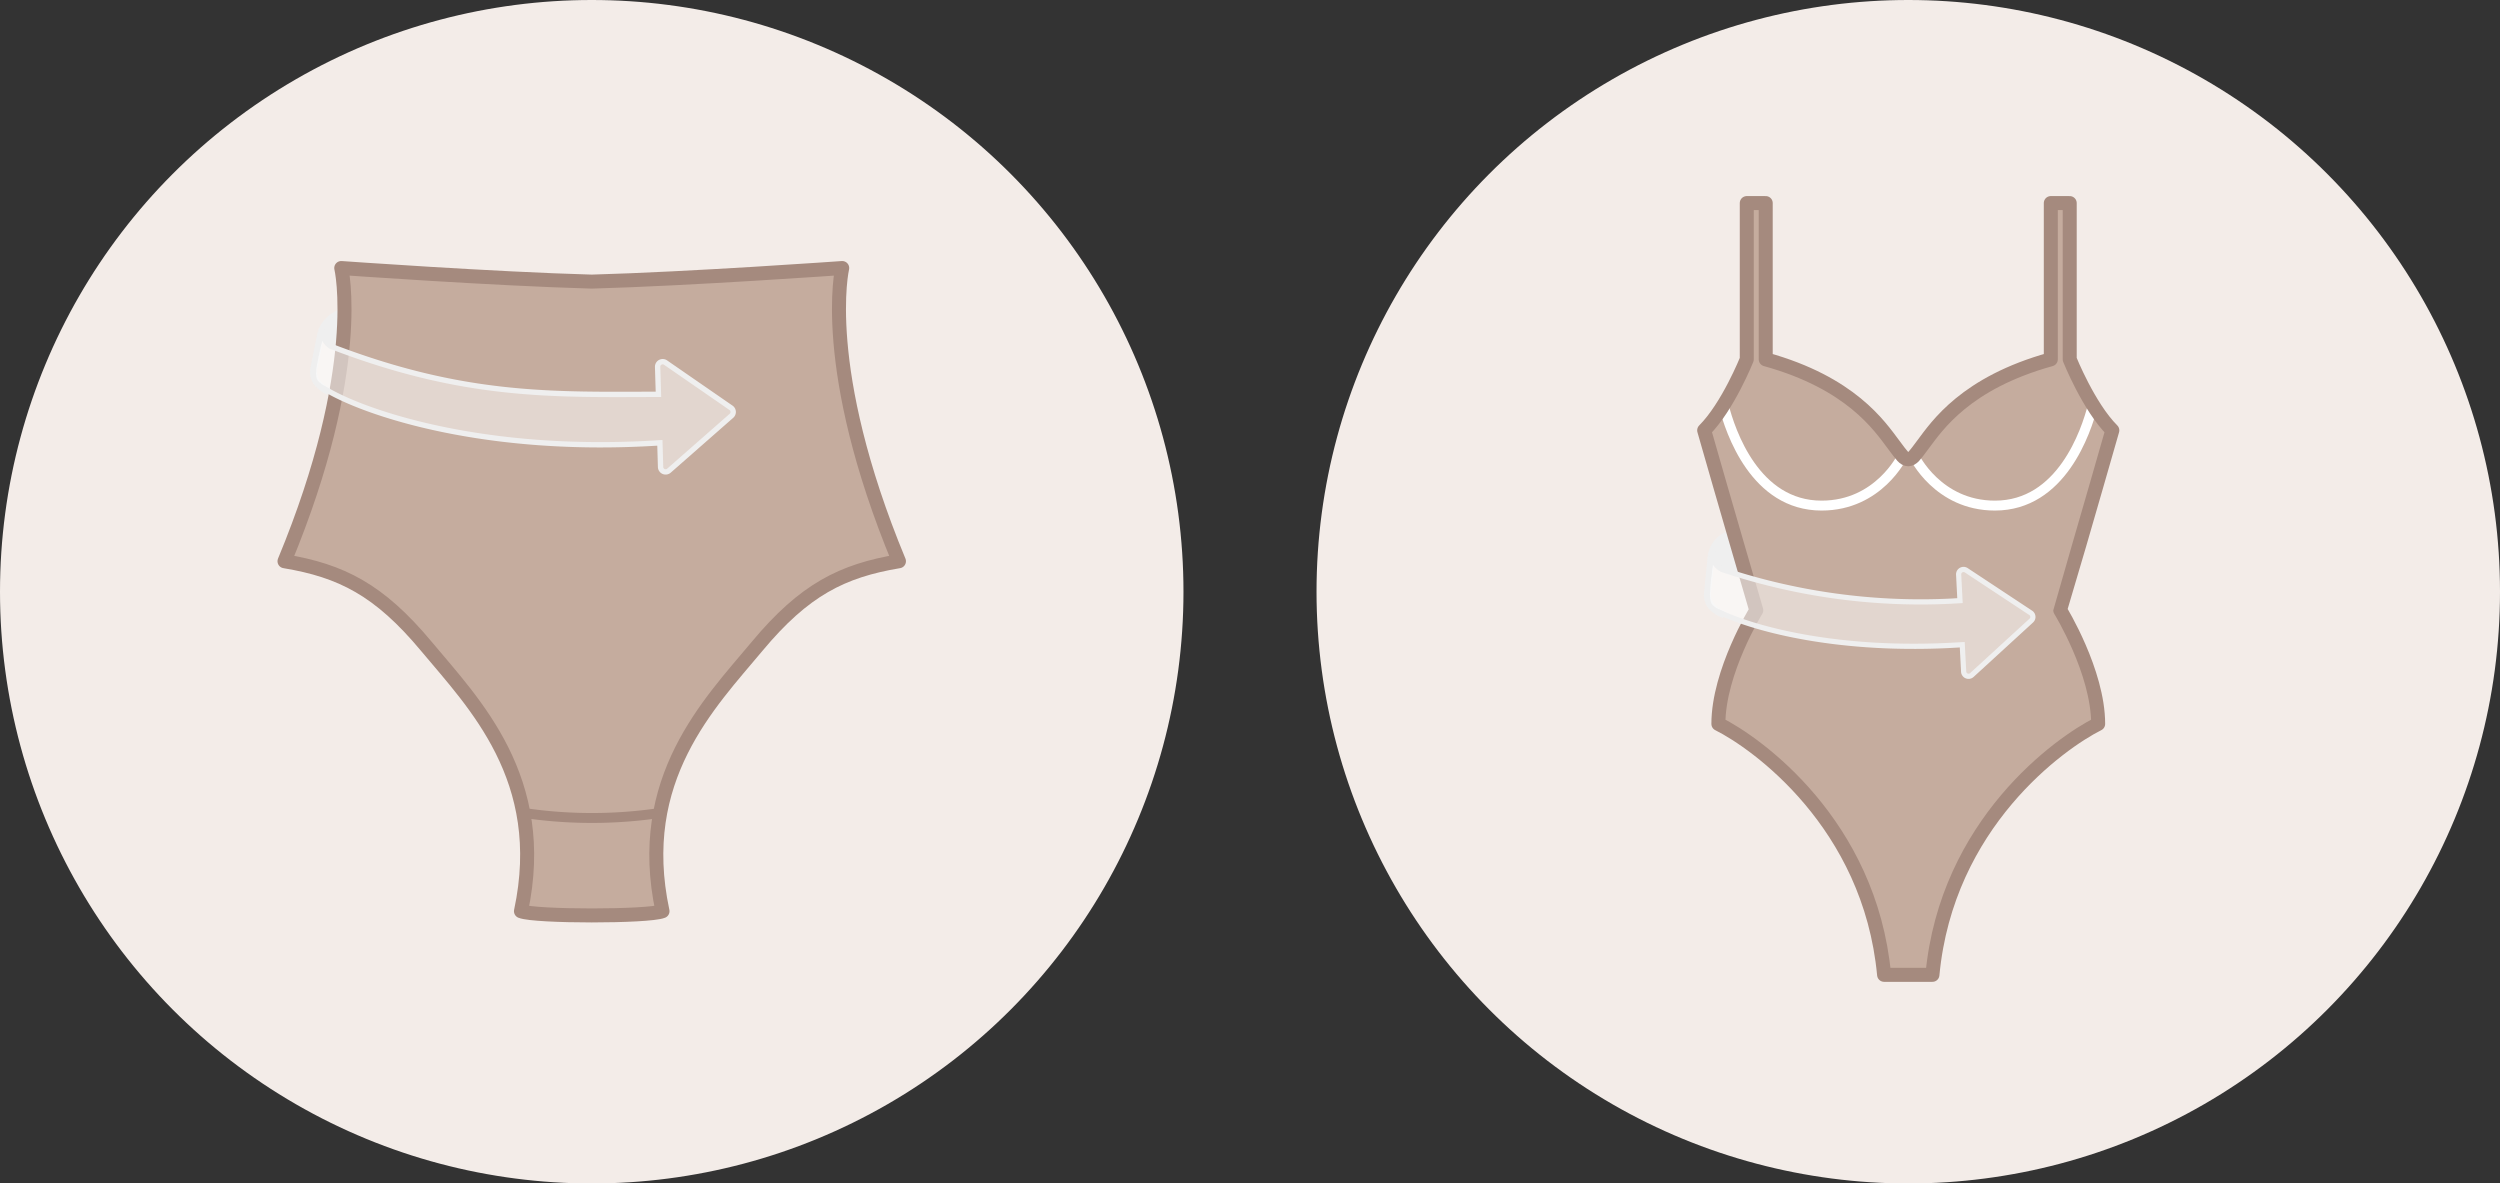 <svg viewBox="0 0 357 169" height="169" width="357" xmlns="http://www.w3.org/2000/svg">
  <rect x="0" y="0" width="357" height="169" fill="#333333" stroke="none"/>
  <g transform="translate(12 -86)" data-name="Groupe 3842" id="Groupe_3842">
    <g data-name="Groupe 3852" id="Groupe_3852">
      <circle fill="#f3ece8" transform="translate(-12 86)" r="84.5" cy="84.5" cx="84.5" data-name="Ellipse 74" id="Ellipse_74"></circle>
      <g transform="translate(28.627 124.275)" data-name="03" id="_03">
        <path stroke-width="1" stroke="#efefef" fill="rgba(0,0,0,0)" transform="translate(-3.88 -4.454)" d="M9.122,13.574A4.807,4.807,0,0,1,11.7,10.917" data-name="Tracé 7711" id="Tracé_7711"></path>
        <path fill="#efefef" transform="translate(-3.936 -4.257)" d="M12.284,10.3c-.864.759-5.393,3.069-1.3,5.712,4.553,2.212,1.3-5.712,1.3-5.712" data-name="Tracé 7712" id="Tracé_7712"></path>
        <path fill="#c5ac9e" transform="translate(-1.417 -1.417)" d="M81.058,1.417S59.313,2.97,45.289,3.356C31.265,2.97,9.521,1.417,9.521,1.417S12.9,15.6,1.417,43.287c8.1,1.351,13.506,4.052,20.26,12.156S39.235,74.352,35.184,93.262c2.015.806,18.2.806,20.212,0C51.344,74.352,62.149,63.547,68.9,55.443s12.156-10.8,20.26-12.156c-11.481-27.688-8.1-41.87-8.1-41.87" data-name="Tracé 7713" id="Tracé_7713"></path>
        <path stroke-width="2" stroke-linejoin="round" stroke-linecap="round" stroke="#a58a7e" fill="rgba(0,0,0,0)" transform="translate(-1.417 -1.417)" d="M81.058,1.417S59.313,2.97,45.289,3.356C31.265,2.97,9.521,1.417,9.521,1.417S12.9,15.6,1.417,43.287c8.1,1.351,13.506,4.052,20.26,12.156S39.235,74.352,35.184,93.262c2.015.806,18.2.806,20.212,0C51.344,74.352,62.149,63.547,68.9,55.443s12.156-10.8,20.26-12.156C77.681,15.6,81.058,1.417,81.058,1.417Z" data-name="Tracé 7714" id="Tracé_7714"></path>
        <path stroke-width="1.417" stroke-linejoin="round" stroke-linecap="round" stroke="#a58a7e" fill="rgba(0,0,0,0)" transform="translate(-17.505 -37.991)" d="M51.736,115.812a66.131,66.131,0,0,0,19.342,0" data-name="Tracé 7715" id="Tracé_7715"></path>
        <path stroke-width="1" stroke="#efefef" fill="rgba(0,0,0,0)" transform="translate(-3.365 -5.703)" d="M8.607,14.823l-1.02,5.1s-.68,2.041,2.041,3.4" data-name="Tracé 7716" id="Tracé_7716"></path>
        <path opacity="0.5" fill="#fff" transform="translate(-3.359 -5.498)" d="M67.123,25.461,57.774,19a.723.723,0,0,0-1.134.616l.118,3.916c-15.175.043-27.775.459-46.8-6.87A2.573,2.573,0,0,1,8.8,14.18s-.883,3.158-1.225,5.392.342,2.528,1.869,3.386c5.636,3.3,22.667,9.119,47.518,7.5l.1,3.452a.723.723,0,0,0,1.2.521l8.92-7.83a.723.723,0,0,0-.066-1.138" data-name="Tracé 7717" id="Tracé_7717"></path>
        <path stroke-width="0.764" stroke="#efefef" fill="rgba(0,0,0,0)" transform="translate(-3.359 -5.498)" d="M67.123,25.461,57.774,19a.723.723,0,0,0-1.134.616l.118,3.916c-15.175.043-27.775.459-46.8-6.87A2.573,2.573,0,0,1,8.8,14.18s-.883,3.158-1.225,5.392.342,2.528,1.869,3.386c5.636,3.3,22.667,9.119,47.518,7.5l.1,3.452a.723.723,0,0,0,1.2.521l8.92-7.83A.723.723,0,0,0,67.123,25.461Z" data-name="Tracé 7718" id="Tracé_7718"></path>
      </g>
    </g>
    <g transform="translate(-211 -3944)" data-name="Groupe 3850" id="Groupe_3850">
      <circle fill="#f3ece8" transform="translate(387 4030)" r="84.5" cy="84.5" cx="84.5" data-name="Ellipse 72" id="Ellipse_72"></circle>
      <g transform="translate(441.393 4058.036)" data-name="02" id="_02">
        <path fill="#efefef" transform="translate(-0.967 -22.593)" d="M6.476,70.667s-2.723.6-3.267,2.025.2,2.96.946,3.105,2.852.827,2.852.827Z" data-name="Tracé 7702" id="Tracé_7702"></path>
        <path stroke-width="1" stroke="#efefef" fill="rgba(0,0,0,0)" transform="translate(-0.917 -22.576)" d="M2.881,73.966a3.936,3.936,0,0,1,3.835-3.351" data-name="Tracé 7703" id="Tracé_7703"></path>
        <path fill="#c5ac9e" transform="translate(-0.453 -0.453)" d="M59.7,33.871c-3.38-3.38-6.085-10.142-6.085-10.142V1.417h-2.7V23.729c-12.17,3.38-16.227,9.465-18.255,12.17-1.254,1.671-1.474,2.051-2.1,2.1-.625-.046-.846-.426-2.1-2.1-2.029-2.7-6.085-8.79-18.255-12.17V1.417H7.5V23.729S4.8,30.49,1.417,33.871c2.7,9.465,7.438,25.692,7.438,25.692S3.446,68.352,3.446,75.79c5.409,2.7,21.636,14.2,23.664,35.833h6.9C36.041,89.988,52.268,78.494,57.676,75.79c0-7.438-5.408-16.227-5.408-16.227S57,43.336,59.7,33.871" data-name="Tracé 7704" id="Tracé_7704"></path>
        <path stroke-width="1.417" stroke-linejoin="round" stroke-linecap="round" stroke="#fff" fill="rgba(0,0,0,0)" transform="translate(-1.758 -14.027)" d="M5.5,43.873C6.462,47.653,10,58.19,19.487,58.19c8.163,0,11.528-7.046,11.528-7.046" data-name="Tracé 7705" id="Tracé_7705"></path>
        <path stroke-width="1.417" stroke-linejoin="round" stroke-linecap="round" stroke="#fff" fill="rgba(0,0,0,0)" transform="translate(-14.547 -14.027)" d="M71.016,43.873c-.963,3.78-4.5,14.317-13.988,14.317-8.163,0-11.528-7.046-11.528-7.046" data-name="Tracé 7706" id="Tracé_7706"></path>
        <path stroke-width="2" stroke-linejoin="round" stroke-linecap="round" stroke="#a58a7e" fill="rgba(0,0,0,0)" transform="translate(-0.453 -0.453)" d="M59.7,33.871c-3.38-3.38-6.085-10.142-6.085-10.142V1.417h-2.7V23.729c-12.17,3.38-16.227,9.465-18.255,12.17-1.254,1.671-1.474,2.051-2.1,2.1-.625-.046-.846-.426-2.1-2.1-2.029-2.7-6.085-8.79-18.255-12.17V1.417H7.5V23.729S4.8,30.49,1.417,33.871c2.7,9.465,7.438,25.692,7.438,25.692S3.446,68.352,3.446,75.79c5.409,2.7,21.636,14.2,23.664,35.833h6.9C36.041,89.988,52.268,78.494,57.676,75.79c0-7.438-5.408-16.227-5.408-16.227S57,43.336,59.7,33.871Z" data-name="Tracé 7707" id="Tracé_7707"></path>
        <path stroke-width="1" stroke="#efefef" fill="rgba(0,0,0,0)" transform="translate(-0.668 -24.152)" d="M2.632,75.541l-.514,5.178s-.476,2.1,2.365,3.184" data-name="Tracé 7708" id="Tracé_7708"></path>
        <path opacity="0.5" fill="#fff" transform="translate(-0.667 -23.938)" d="M48.256,83.415l-9.2-6.078a.7.7,0,0,0-1.087.621l.19,3.714-.888.052-.491.027a89.139,89.139,0,0,1-32.6-4.527,2.575,2.575,0,0,1-1.4-2.352S2.222,78.1,2.1,80.359s.589,2.482,2.194,3.186C9,85.707,20.951,89.056,38.01,87.993c.173-.011.326-.018.473-.025l.2,3.845a.7.7,0,0,0,1.173.481l8.489-7.777a.7.7,0,0,0-.087-1.1" data-name="Tracé 7709" id="Tracé_7709"></path>
        <path stroke-width="0.741" stroke="#efefef" fill="rgba(0,0,0,0)" transform="translate(-0.667 -23.938)" d="M48.256,83.415l-9.2-6.078a.7.7,0,0,0-1.087.621l.19,3.714-.888.052-.491.027a89.139,89.139,0,0,1-32.6-4.527,2.575,2.575,0,0,1-1.4-2.352S2.222,78.1,2.1,80.359s.589,2.482,2.194,3.186C9,85.707,20.951,89.056,38.01,87.993c.173-.011.326-.018.473-.025l.2,3.845a.7.7,0,0,0,1.173.481l8.489-7.777A.7.7,0,0,0,48.256,83.415Z" data-name="Tracé 7710" id="Tracé_7710"></path>
      </g>
    </g>
  </g>
</svg>

